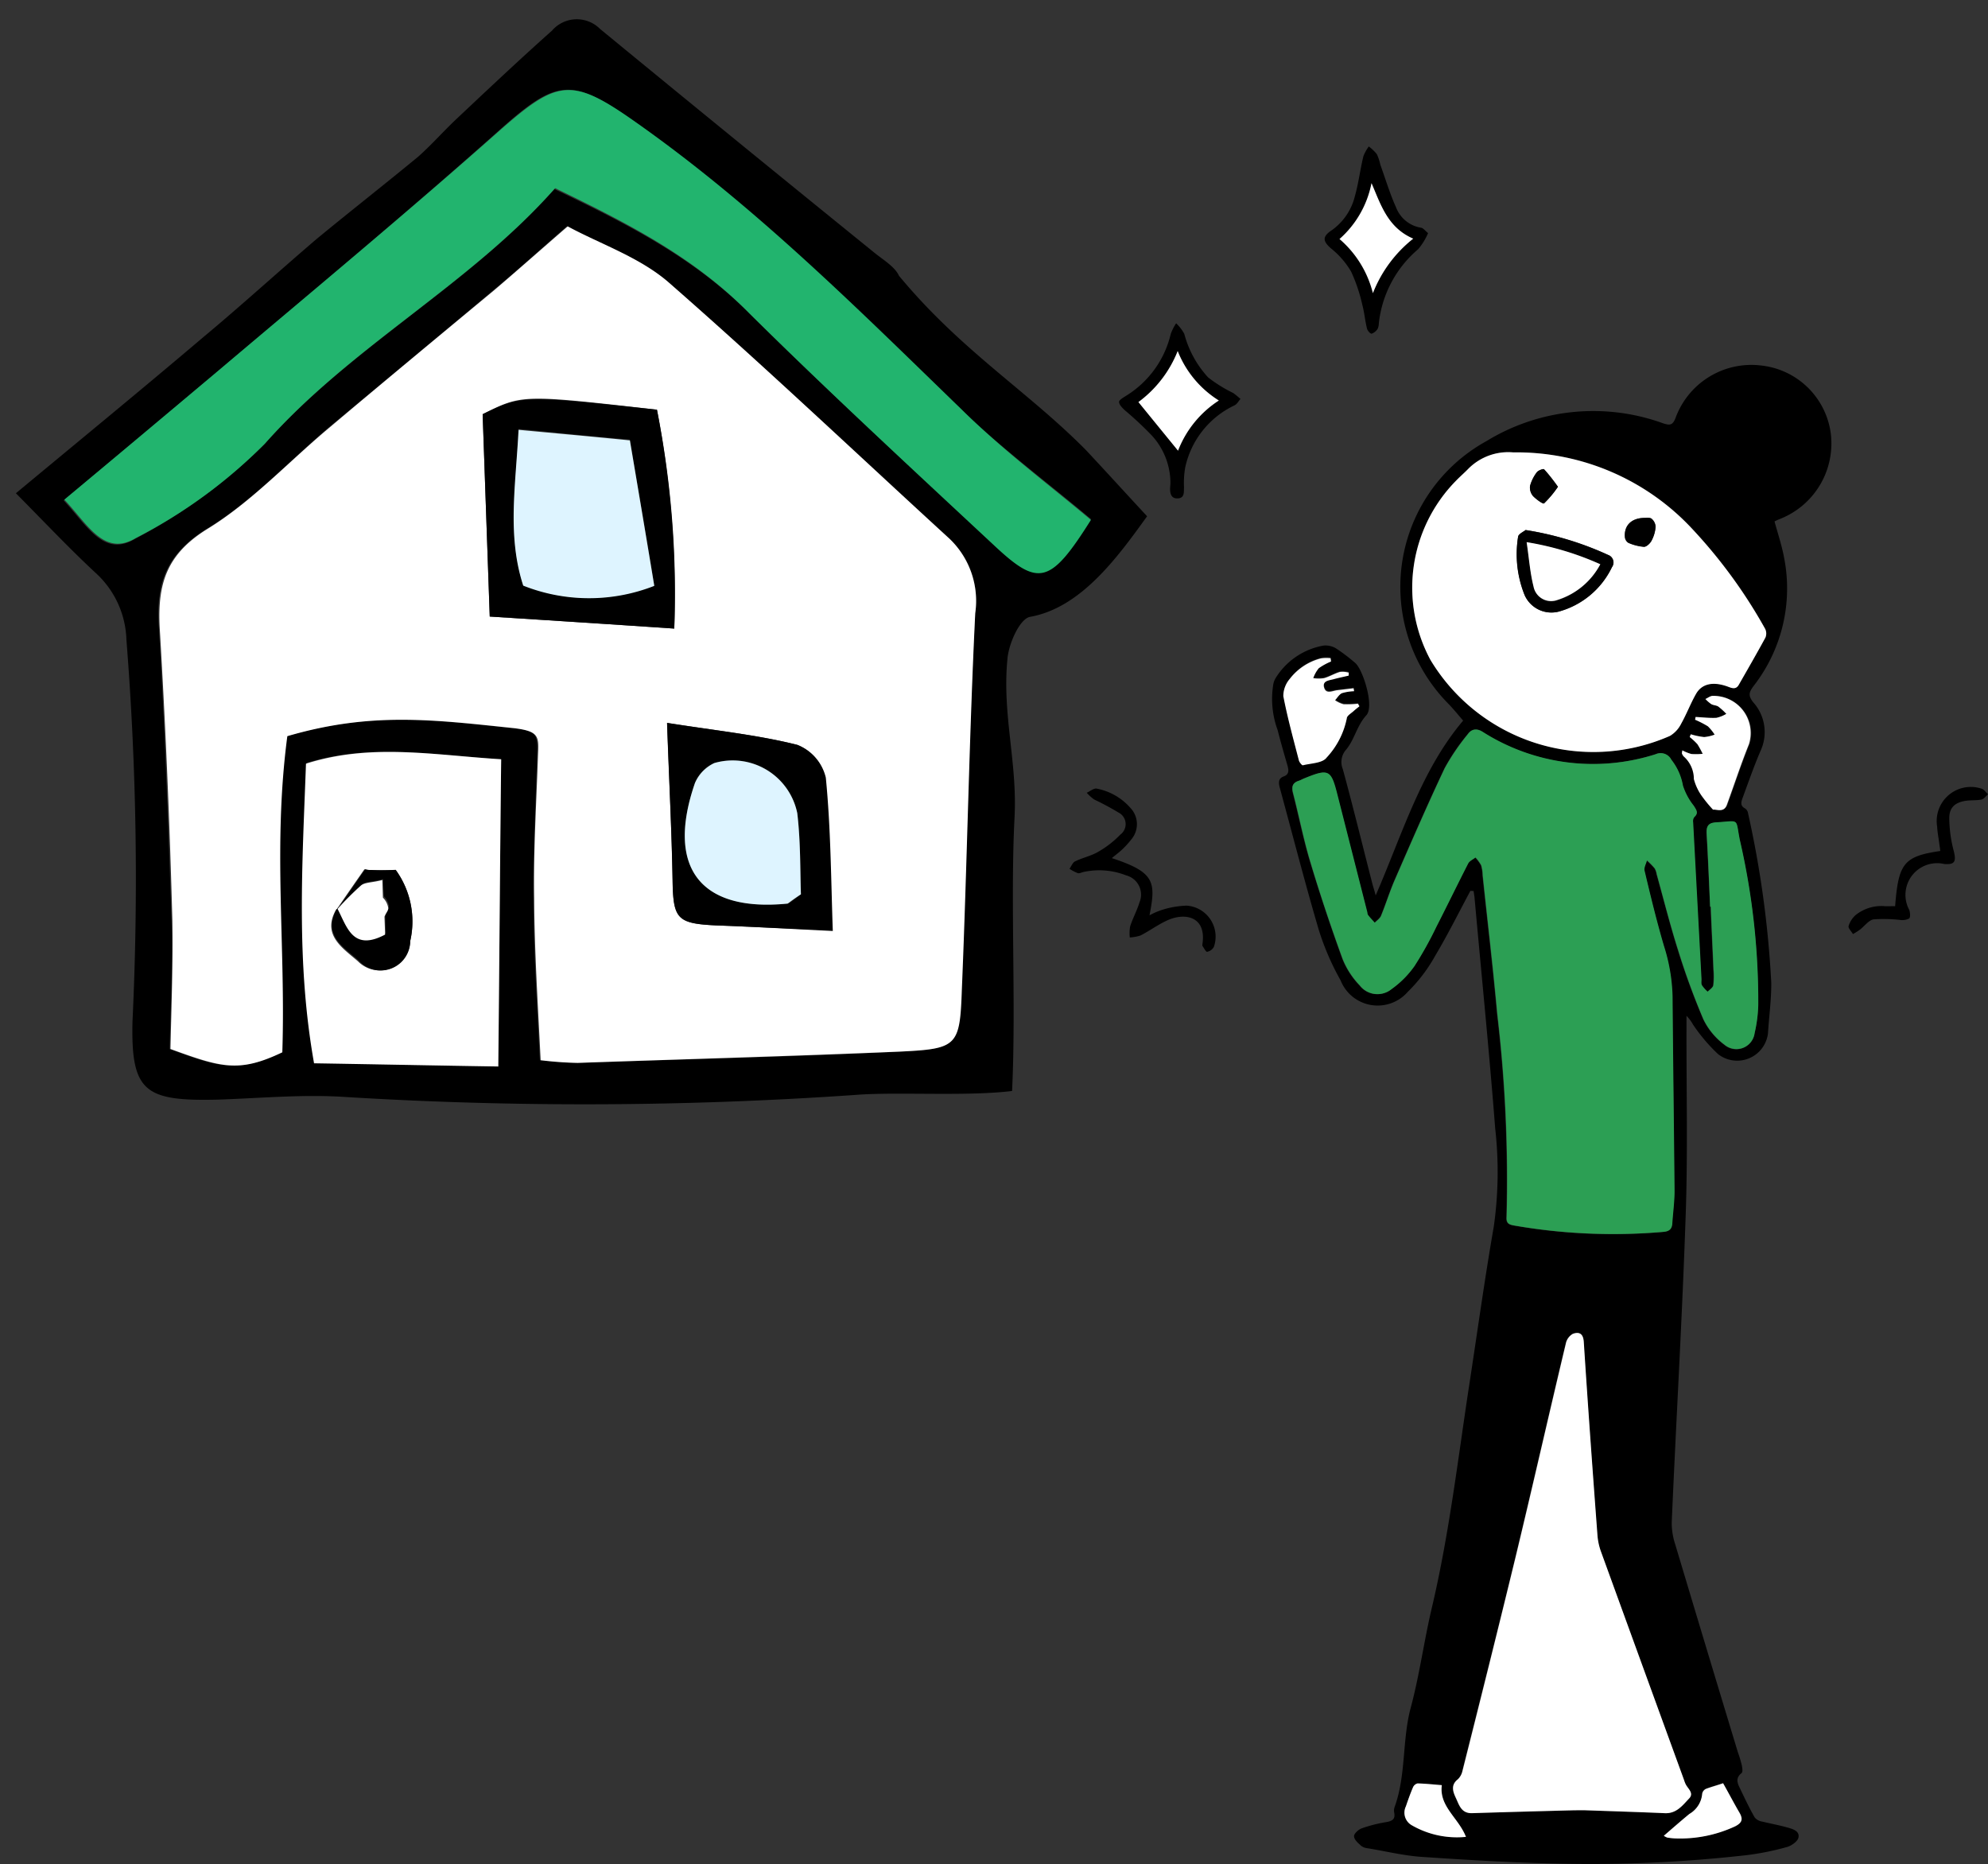 <svg xmlns="http://www.w3.org/2000/svg" width="100" height="93.767" viewBox="0 0 100 93.767">
  <rect x="0" y="0" width="100" height="93.767" fill="#333333" stroke="none"/>
  <g id="グループ_4553" data-name="グループ 4553" transform="translate(-198 -9009.131)">
    <g id="グループ_4552" data-name="グループ 4552" transform="translate(198 9009.131)">
      <g id="グループ_4123" data-name="グループ 4123" transform="matrix(0.999, -0.035, 0.035, 0.999, 0, 1.984)">
        <path id="パス_14155" data-name="パス 14155" d="M56.848,26c-1.536,1.981-3.477,4.488-6.065,4.852-.526.081-1.132,1.334-1.213,2.1-.364,2.79.323,5.175.081,7.965-.364,4.165-.243,9.38-.606,13.747-2.264.2-5.741-.162-7.8-.081A197.04,197.04,0,0,1,15.4,53.781c-2.062-.2-4.165-.081-6.267-.081-3.72-.04-4.407-.526-4.2-4.084A152.131,152.131,0,0,0,5.3,30.411a4.733,4.733,0,0,0-1.415-3.4C2.628,25.761,1.456,24.427,0,22.85c3.558-2.749,6.631-5.094,9.7-7.52,1.981-1.536,3.881-3.154,5.863-4.731,1.739-1.334,3.518-2.628,5.256-3.962.687-.566,1.294-1.213,1.981-1.819,1.658-1.456,3.315-2.911,4.973-4.286a1.65,1.65,0,0,1,2.426,0q6.671,5.883,13.343,11.685c.445.4,1.051.768,1.253,1.253,2.992,3.881,6.267,6.024,9.1,9.1C54.947,23.78,55.837,24.831,56.848,26Zm-7.682,1.213c2.1,2.1,2.709,1.981,4.852-1.173-2.062-1.86-4.326-3.679-6.348-5.741C42.494,14.966,37.481,9.548,31.5,5.06c-2.83-2.143-3.639-2.022-6.429.283-4.852,4.043-9.825,7.884-14.8,11.806-2.588,2.022-5.175,4.043-7.884,6.146,1.132,1.294,1.9,2.952,3.518,2.062a27.338,27.338,0,0,0,6.671-4.528C17.1,16.058,23.127,13.227,27.615,8.5c3.639,1.9,6.914,3.72,9.582,6.59C41.079,19.211,45.163,23.214,49.166,27.217Zm-1.132,3.356a4.292,4.292,0,0,0-1.173-3.8c-4.569-4.488-9.057-9.057-13.747-13.423-1.415-1.294-3.356-2.022-4.933-2.952-1.5,1.213-2.628,2.183-3.8,3.073-2.83,2.224-5.661,4.407-8.491,6.59-2.1,1.658-4.043,3.639-6.388,4.933C7.4,26.206,6.873,27.7,6.954,29.885c.121,4.892.121,9.825.121,14.717,0,2.183-.2,4.367-.323,6.469,2.466,1.011,3.356,1.334,5.62.364.364-5.418-.121-10.351.809-15.89,4.286-1.092,7.4-.566,11.442,0,1.213.162,1.173.4,1.132,1.375-.162,2.386-.364,4.811-.445,7.2-.081,2.669,0,5.337.04,8.167.728.081,1.294.162,1.86.2,5.418,0,10.836.081,16.213,0,2.911-.04,3.032-.121,3.235-3.032C47.184,43.188,47.467,36.88,48.033,30.573ZM23.248,52.527c.243-5.3.445-10.229.687-15.445-3.356-.323-6.51-1.051-9.785-.162-.364,5.135-.89,9.946-.121,15.081C17.143,52.2,20.095,52.366,23.248,52.527Z" transform="translate(0 0)"/>
        <path id="パス_14156" data-name="パス 14156" d="M51.591,22.54c-2.143,3.154-2.749,3.275-4.852,1.173-4.043-4.043-8.086-8.046-11.968-12.17C32.1,8.631,28.828,6.812,25.23,4.912c-4.488,4.731-10.512,7.561-15.041,12.332a25.558,25.558,0,0,1-6.671,4.528C1.9,22.661,1.132,21,0,19.71c2.709-2.1,5.3-4.124,7.884-6.146C12.817,9.683,17.79,5.842,22.682,1.8c2.79-2.264,3.558-2.426,6.429-.283C35.1,6,40.149,11.421,45.284,16.758,47.265,18.861,49.529,20.68,51.591,22.54Z" transform="translate(2.426 3.545)" fill="#22b46e"/>
        <path id="パス_14157" data-name="パス 14157" d="M40.068,16.375a4.329,4.329,0,0,1,1.173,3.8c-.526,6.267-.849,12.574-1.334,18.882-.2,2.871-.323,2.992-3.235,3.032-5.418.04-10.836,0-16.213,0a17.306,17.306,0,0,1-1.86-.2c-.04-2.79-.121-5.5-.04-8.167.04-2.385.283-4.811.445-7.2.081-.93.081-1.173-1.132-1.375-4.043-.566-7.156-1.092-11.442,0-.93,5.539-.445,10.472-.809,15.89-2.224.97-3.113.647-5.62-.364.121-2.1.283-4.286.323-6.469.04-4.892,0-9.825-.121-14.717C.162,17.3.647,15.809,2.749,14.6c2.3-1.294,4.245-3.275,6.388-4.933,2.83-2.224,5.661-4.407,8.491-6.59,1.173-.93,2.345-1.9,3.8-3.073,1.577.93,3.518,1.658,4.933,2.952C31.011,7.318,35.5,11.887,40.068,16.375Zm-6.59,19.488c0-2.588.081-5.175-.081-7.723a2.322,2.322,0,0,0-1.334-1.658c-1.981-.566-4-.849-6.51-1.334,0,2.992.04,5.458,0,7.925-.04,1.941.121,2.183,2.1,2.345C29.354,35.54,31.092,35.7,33.478,35.863Zm-7.4-15.445A49.745,49.745,0,0,0,25.594,9.38C18.841,8.369,18.841,8.369,16.82,9.3V19.488C20.095,19.812,22.965,20.095,26.079,20.418Z" transform="translate(6.793 10.397)" fill="#fff"/>
        <path id="パス_14158" data-name="パス 14158" d="M7.889,3.032c.162,2.547.081,5.135.081,7.723-2.385-.2-4.124-.364-5.863-.485C.166,10.108-.036,9.865,0,7.925.045,5.458,0,2.992,0,0c2.507.485,4.569.768,6.51,1.334A2.345,2.345,0,0,1,7.889,3.032ZM6.433,8.855c0-1.173.081-2.628-.04-4.084A3.31,3.31,0,0,0,2.309,2.1a1.828,1.828,0,0,0-1.011.97c-1.617,4.2.04,6.51,4.448,6.227C5.827,9.3,5.907,9.219,6.433,8.855Z" transform="translate(32.341 35.546)"/>
        <path id="パス_14159" data-name="パス 14159" d="M5.7,2.782c.121,1.456.04,2.911.04,4.084-.526.323-.606.4-.687.445C.648,7.593-1.01,5.289.607,1.084A1.972,1.972,0,0,1,1.618.113,3.319,3.319,0,0,1,5.7,2.782Z" transform="translate(33.032 37.535)" fill="#def4ff"/>
        <path id="パス_14160" data-name="パス 14160" d="M8.774.738a47.426,47.426,0,0,1,.485,11.038c-3.154-.323-5.984-.606-9.259-.93V.657C2.022-.232,2.022-.232,8.774.738ZM8.329,9.552c-.323-2.507-.647-4.892-.97-7.359-2.062-.243-3.72-.485-5.58-.728-.2,2.79-.768,5.3-.04,7.844A8.609,8.609,0,0,0,8.329,9.552Z" transform="translate(23.612 19.039)"/>
        <path id="パス_14161" data-name="パス 14161" d="M5.991.728c.323,2.426.647,4.852.97,7.359a8.995,8.995,0,0,1-6.59-.243C-.357,5.3.169,2.79.411,0,2.271.243,3.929.445,5.991.728Z" transform="translate(24.98 20.546)" fill="#def4ff"/>
        <path id="パス_14162" data-name="パス 14162" d="M10.324.577c-.243,5.216-.445,10.148-.687,15.445-3.194-.162-6.105-.323-9.259-.485C-.35,10.4.135,5.55.5.456,3.814-.474,6.968.254,10.324.577ZM5.431,9.553a4.423,4.423,0,0,0-.606-3.6h-.04c-.4,0-.849,0-1.253-.04-.081,0-.2-.04-.283-.04-.485.647-.97,1.294-1.415,1.9h0c0,.04-.04.04-.081.081C.984,9.109,2.035,9.8,2.763,10.483A1.538,1.538,0,0,0,5.431,9.553Z" transform="translate(13.612 36.505)" fill="#fff"/>
        <path id="パス_14163" data-name="パス 14163" d="M3.3.081a4.423,4.423,0,0,1,.606,3.6,1.483,1.483,0,0,1-2.628.89C.552,3.881-.5,3.235.269,1.941c.04,0,.04-.04.081-.081C.794,2.79,1,4.043,2.694,3.235v-.89a.141.141,0,0,1,.04-.081h0a.718.718,0,0,0,.162-.4.922.922,0,0,0-.243-.485V.526c-.566.121-.89.081-1.092.243A10.6,10.6,0,0,0,.349,1.9h0C.794,1.294,1.279.647,1.765,0a.688.688,0,0,0,.283.04A12.165,12.165,0,0,0,3.3.081Z" transform="translate(15.136 42.379)"/>
        <path id="パス_14164" data-name="パス 14164" d="M2.385,1.779h0a.141.141,0,0,0-.04.081v.89C.687,3.558.445,2.3,0,1.375A16.067,16.067,0,0,1,1.213.243C1.415.081,1.779.121,2.3,0V.89a.922.922,0,0,1,.243.485c.04.121-.081.243-.162.4Z" transform="translate(15.445 42.945)" fill="#fff"/>
        <path id="パス_14165" data-name="パス 14165" d="M0,0Z" transform="translate(17.831 44.684)"/>
      </g>
    </g>
    <g id="グループ_4122" data-name="グループ 4122" transform="translate(251.803 9016.499)">
      <path id="パス_9367" data-name="パス 9367" d="M126.788,152.824c-.591,1.1-1.14,2.209-1.774,3.271a7.909,7.909,0,0,1-1.383,1.818,2.006,2.006,0,0,1-3.375-.583,13.173,13.173,0,0,1-1.1-2.549c-.7-2.375-1.313-4.775-1.966-7.167-.061-.235-.061-.444.2-.539.278-.1.261-.3.2-.531-.174-.6-.348-1.2-.5-1.8a4.553,4.553,0,0,1-.226-2.262.922.922,0,0,1,.13-.365,3.56,3.56,0,0,1,2.409-1.627,1.029,1.029,0,0,1,.618.139,8.968,8.968,0,0,1,.974.739c.374.313.974,2.166.557,2.627-.478.522-.591,1.218-1.018,1.731a.936.936,0,0,0-.165.983c.522,1.914.992,3.845,1.487,5.767.043.165.1.322.165.583,1.348-3.1,2.279-6.289,4.4-8.794-.235-.27-.47-.565-.731-.835a8.366,8.366,0,0,1,1.9-13.222,10.3,10.3,0,0,1,8.881-.9c.339.113.487.113.635-.27a4.062,4.062,0,0,1,4.3-2.636,3.963,3.963,0,0,1,3.505,3.4,4.079,4.079,0,0,1-2.54,4.314,2.7,2.7,0,0,0-.287.13c.165.609.365,1.2.478,1.809a7.983,7.983,0,0,1-1.54,6.48c-.217.3-.278.461-.017.8a2.244,2.244,0,0,1,.383,2.436c-.339.783-.618,1.592-.913,2.392-.07.191-.13.391.13.522a.356.356,0,0,1,.148.244,51.154,51.154,0,0,1,1.166,8.516c.009.852-.113,1.7-.165,2.557a1.561,1.561,0,0,1-2.514,1.035,8.652,8.652,0,0,1-1.253-1.479,2.017,2.017,0,0,0-.331-.444v.565c-.009,3.175.07,6.35-.043,9.516-.174,5.132-.478,10.264-.7,15.4a3.45,3.45,0,0,0,.174,1.1q1.566,5.232,3.149,10.447a6.366,6.366,0,0,1,.2.661c.026.13.061.348-.009.4-.374.3-.157.6-.026.887.217.452.435.913.687,1.348a.614.614,0,0,0,.391.209c.409.1.818.174,1.226.287.278.078.652.174.583.513-.035.191-.357.418-.583.478a13.6,13.6,0,0,1-2.035.409,69.646,69.646,0,0,1-9.333.426c-2.331-.043-4.662-.183-6.985-.339-.922-.061-1.827-.287-2.74-.435a.656.656,0,0,1-.322-.122c-.148-.139-.348-.3-.357-.478-.009-.13.217-.339.383-.4a7.147,7.147,0,0,1,1.218-.313c.313-.052.487-.139.418-.487a.533.533,0,0,1,.017-.261c.591-1.618.374-3.366.818-5.019s.67-3.384,1.07-5.062c.887-3.775,1.322-7.62,1.914-11.447.391-2.566.748-5.132,1.192-7.689a19.516,19.516,0,0,0,.07-4.932c-.3-3.862-.687-7.707-1.035-11.56-.009-.13-.035-.252-.052-.383A.543.543,0,0,1,126.788,152.824Zm12.056.8h.017c.043,1.061.1,2.114.139,3.175a3.926,3.926,0,0,1-.009.783c-.017.122-.183.217-.287.322a1.658,1.658,0,0,1-.287-.322c-.052-.1-.017-.226-.026-.339-.139-2.618-.287-5.236-.418-7.855-.009-.1,0-.226.061-.27.244-.209.1-.374-.026-.565a3.148,3.148,0,0,1-.548-1.018,2.712,2.712,0,0,0-.583-1.3.605.605,0,0,0-.783-.278,10.342,10.342,0,0,1-8.69-1.113.5.5,0,0,0-.757.1,10.636,10.636,0,0,0-1.166,1.714c-.87,1.844-1.687,3.723-2.5,5.593-.261.6-.452,1.226-.7,1.827-.061.139-.209.235-.322.357-.113-.13-.235-.252-.339-.391-.035-.044-.026-.113-.043-.165-.5-1.966-1-3.932-1.5-5.9-.322-1.244-.435-1.3-1.653-.809-.1.035-.183.1-.278.122-.3.1-.374.287-.3.6.3,1.166.531,2.349.879,3.5q.744,2.453,1.618,4.862a4.169,4.169,0,0,0,.861,1.331,1.123,1.123,0,0,0,1.609.183,4.833,4.833,0,0,0,1.148-1.157,18.209,18.209,0,0,0,1.1-1.975c.539-1.053,1.052-2.131,1.6-3.184.07-.13.235-.2.365-.3a2.371,2.371,0,0,1,.287.391,1.978,1.978,0,0,1,.078.513c.244,2.322.522,4.636.731,6.959a70.669,70.669,0,0,1,.47,10.238c-.017.3.122.365.365.409a28.766,28.766,0,0,0,7.533.322c.287-.026.418-.13.435-.418.035-.548.113-1.1.113-1.644-.026-3.262-.07-6.524-.1-9.777a9.374,9.374,0,0,0-.435-2.549c-.365-1.253-.67-2.523-.974-3.784-.035-.157.078-.348.122-.513.13.13.27.252.391.4a.8.8,0,0,1,.1.287c.357,1.27.678,2.549,1.07,3.8A35.92,35.92,0,0,0,138.5,159.3a3.507,3.507,0,0,0,1.061,1.279.925.925,0,0,0,1.514-.583,7.033,7.033,0,0,0,.183-1.418,36.115,36.115,0,0,0-.931-8.316c-.217-1.1.017-.939-1.166-.87-.409.026-.513.191-.5.557C138.731,151.163,138.783,152.4,138.844,153.624Zm-9.907-22.851a2.893,2.893,0,0,0-2.236.8c-.209.217-.452.409-.652.635a7.649,7.649,0,0,0-1.27,9,9.562,9.562,0,0,0,12.047,3.819,1.353,1.353,0,0,0,.565-.618c.278-.487.47-1.018.748-1.5.3-.513.861-.626,1.583-.365.217.078.418.174.565-.087.452-.783.9-1.574,1.34-2.375a.528.528,0,0,0-.017-.444,25.5,25.5,0,0,0-3.653-5.01A12.048,12.048,0,0,0,128.936,130.774Zm2.8,68.309h0c.261-.009.522-.017.783-.009,1.348.044,2.7.1,4.036.148.574.026.887-.391,1.218-.739.261-.27-.061-.5-.174-.722-.052-.1-.078-.217-.122-.322q-2.062-5.676-4.132-11.36a3.113,3.113,0,0,1-.183-.844c-.235-3.236-.47-6.472-.687-9.716-.026-.426-.235-.522-.548-.409a.709.709,0,0,0-.348.461c-.861,3.61-1.679,7.228-2.549,10.829-.861,3.575-1.766,7.141-2.662,10.716a.736.736,0,0,1-.226.4c-.365.287-.244.635-.1.939.165.348.27.783.818.765C128.493,199.169,130.119,199.134,131.737,199.082Zm-10.8-56.3a1.309,1.309,0,0,1-.017-.174l-.844.1c-.235.035-.539.191-.635-.13-.1-.348.244-.357.47-.426.252-.07.513-.122.765-.183v-.148a1.122,1.122,0,0,0-.444-.035c-.278.078-.531.244-.8.313a2.236,2.236,0,0,1-.539,0,1.6,1.6,0,0,1,.278-.5,3.512,3.512,0,0,1,.618-.339c-.009-.052-.017-.113-.026-.165a1.516,1.516,0,0,0-.487.009,2.924,2.924,0,0,0-1.566,1.035,1.33,1.33,0,0,0-.322.861c.209,1.087.5,2.157.783,3.236.026.1.157.261.2.244.409-.1.983-.1,1.192-.383a4.091,4.091,0,0,0,1.018-1.983c.017-.13.226-.252.348-.365.087-.087.191-.157.287-.235l-.078-.13a4.039,4.039,0,0,1-.722.026,1.459,1.459,0,0,1-.426-.2c.113-.122.209-.3.348-.357A5.61,5.61,0,0,1,120.934,142.786Zm18.058,5.958c.183-.026.565.174.731-.27.365-1.009.7-2.027,1.1-3.018a1.869,1.869,0,0,0-1.827-2.427c-.122,0-.244.1-.365.157a1.571,1.571,0,0,0,.287.252c.113.061.261.061.365.13a3.988,3.988,0,0,1,.4.365,1.652,1.652,0,0,1-.5.2c-.348.017-.7-.026-1.044-.044-.009.044-.017.1-.026.139a4.5,4.5,0,0,1,.644.331,2.293,2.293,0,0,1,.339.418,2.339,2.339,0,0,1-.531.122,4.586,4.586,0,0,1-.67-.139c-.017.043-.035.1-.052.139a3.137,3.137,0,0,1,.391.365,2.8,2.8,0,0,1,.261.478,3.176,3.176,0,0,1-.574.009,1.9,1.9,0,0,1-.452-.183c-.009.1-.026.139-.017.157a.319.319,0,0,0,.087.148,1.522,1.522,0,0,1,.513,1.139,2.617,2.617,0,0,0,.444.913A5.122,5.122,0,0,0,138.992,148.745Zm.5,48.972c-.278.087-.574.165-.852.278a.336.336,0,0,0-.191.244,1.255,1.255,0,0,1-.644,1.018c-.435.348-.844.713-1.287,1.1a.763.763,0,0,0,.165.087,2.993,2.993,0,0,0,.391.044,6.552,6.552,0,0,0,3.036-.609c.348-.174.409-.357.217-.678C140.053,198.734,139.792,198.247,139.5,197.717Zm-12.935,2.7c-.374-.957-1.357-1.522-1.209-2.6-.444-.035-.826-.078-1.218-.087a.335.335,0,0,0-.226.183c-.139.322-.252.644-.365.974a.725.725,0,0,0,.3.948A4.586,4.586,0,0,0,126.562,200.413Z" transform="translate(-106.625 -115.386)"/>
      <path id="パス_9368" data-name="パス 9368" d="M152.507,4.358a3.16,3.16,0,0,1-.5.809,5.693,5.693,0,0,0-1.975,3.706.778.778,0,0,1-.061.3.626.626,0,0,1-.3.244c-.07.009-.209-.148-.235-.252-.1-.391-.13-.8-.235-1.192a8.285,8.285,0,0,0-.565-1.679,4.23,4.23,0,0,0-1-1.157c-.418-.357-.461-.591-.009-.9a2.949,2.949,0,0,0,1.192-1.714c.191-.67.27-1.357.435-2.035A2.122,2.122,0,0,1,149.524,0a2.191,2.191,0,0,1,.409.391,2.708,2.708,0,0,1,.174.531c.261.722.478,1.453.792,2.149a1.623,1.623,0,0,0,1.27,1.018C152.272,4.114,152.377,4.254,152.507,4.358Zm-.748.278c-1.287-.548-1.627-1.7-2.1-2.783a5.144,5.144,0,0,1-1.609,2.81,5.185,5.185,0,0,1,1.679,2.723A6.443,6.443,0,0,1,151.759,4.636Z" transform="translate(-134.475 0)"/>
      <path id="パス_9369" data-name="パス 9369" d="M31.081,110.32a3.552,3.552,0,0,0-.931-2.375,17.9,17.9,0,0,0-1.392-1.3c-.113-.113-.252-.252-.261-.391-.009-.087.191-.209.313-.287a5,5,0,0,0,2.288-3.14,2.539,2.539,0,0,1,.27-.531,2.117,2.117,0,0,1,.409.531,5.211,5.211,0,0,0,1.2,2.192,7.136,7.136,0,0,0,1.261.783,3.987,3.987,0,0,1,.365.3c-.1.113-.174.261-.3.322a4.509,4.509,0,0,0-2.479,3.123,4.677,4.677,0,0,0-.061.992c-.009.252.035.548-.313.565s-.4-.27-.383-.557C31.072,110.468,31.081,110.39,31.081,110.32Zm-1.609-4.062c.678.835,1.331,1.627,1.992,2.444a5.3,5.3,0,0,1,2.053-2.523,5.123,5.123,0,0,1-2.07-2.488A5.866,5.866,0,0,1,29.471,106.258Z" transform="translate(-26.009 -93.402)"/>
      <path id="パス_9370" data-name="パス 9370" d="M3.919,377.647a3.691,3.691,0,0,1,.644-.278,4.589,4.589,0,0,1,1.226-.209,1.562,1.562,0,0,1,1.366,2.079.5.5,0,0,1-.339.244c-.061.009-.157-.191-.235-.3a.29.29,0,0,1,0-.087c.209-1.374-.844-1.592-1.714-1.218-.487.209-.922.539-1.4.783a2.12,2.12,0,0,1-.539.1,1.982,1.982,0,0,1,.017-.557c.13-.409.348-.8.47-1.209a1,1,0,0,0-.67-1.357,3.716,3.716,0,0,0-2.131-.174c-.1.017-.209.087-.3.061a2.124,2.124,0,0,1-.418-.217c.087-.13.157-.313.278-.374.374-.183.8-.27,1.157-.478a4.973,4.973,0,0,0,1.122-.87.654.654,0,0,0-.1-1.113,13.516,13.516,0,0,0-1.218-.652,2.277,2.277,0,0,1-.374-.339c.165-.07.348-.235.5-.209a3,3,0,0,1,1.7.974,1.185,1.185,0,0,1,.035,1.592,4.319,4.319,0,0,1-.47.513c-.157.148-.331.27-.5.418C4.188,375.481,4.249,375.959,3.919,377.647Z" transform="translate(0.1 -338.974)"/>
      <path id="パス_9371" data-name="パス 9371" d="M452.692,376.68c.165-2.166.444-2.505,2.27-2.775-.009-.1-.026-.209-.043-.322-.035-.3-.1-.6-.113-.9a1.715,1.715,0,0,1,2.227-1.914c.122.026.217.183.331.278-.1.1-.209.244-.331.27-.252.052-.522.026-.774.061-.539.078-.844.331-.844.87a6.709,6.709,0,0,0,.226,1.661c.13.531.052.687-.47.652a1.594,1.594,0,0,0-1.766,2.314c.043.13.061.374-.009.426a.762.762,0,0,1-.47.07,7.489,7.489,0,0,0-1.322-.026c-.244.043-.452.339-.678.513a3.079,3.079,0,0,1-.357.226c-.078-.139-.252-.3-.217-.409a1.2,1.2,0,0,1,.365-.557,2.066,2.066,0,0,1,1.47-.435C452.353,376.689,452.51,376.68,452.692,376.68Z" transform="translate(-411.166 -338.468)"/>
      <path id="パス_9372" data-name="パス 9372" d="M149.665,346.091c-.052-1.226-.1-2.462-.174-3.688-.017-.374.087-.539.5-.557,1.183-.07.948-.235,1.166.87a36.17,36.17,0,0,1,.931,8.316,7.033,7.033,0,0,1-.183,1.418.924.924,0,0,1-1.514.583,3.478,3.478,0,0,1-1.061-1.279,35.912,35.912,0,0,1-1.279-3.505c-.4-1.253-.722-2.54-1.07-3.8a.8.8,0,0,0-.1-.287,3.393,3.393,0,0,0-.391-.4c-.044.174-.157.365-.122.513.3,1.27.609,2.54.974,3.784a9.053,9.053,0,0,1,.435,2.549c.026,3.262.07,6.524.1,9.777,0,.548-.078,1.1-.113,1.644-.017.278-.157.391-.435.418a29.144,29.144,0,0,1-7.533-.322c-.244-.043-.383-.113-.365-.409a70.613,70.613,0,0,0-.47-10.238c-.209-2.322-.487-4.645-.731-6.959a1.977,1.977,0,0,0-.078-.513,1.739,1.739,0,0,0-.287-.391c-.122.1-.3.174-.365.3-.539,1.053-1.061,2.131-1.6,3.184a18.2,18.2,0,0,1-1.1,1.975,4.833,4.833,0,0,1-1.148,1.157,1.123,1.123,0,0,1-1.609-.183,4.117,4.117,0,0,1-.861-1.331c-.583-1.6-1.131-3.227-1.618-4.862-.348-1.148-.574-2.331-.879-3.5-.078-.313-.017-.5.3-.6.1-.035.183-.087.278-.122,1.218-.5,1.34-.435,1.653.809.5,1.966,1,3.932,1.5,5.9.017.052.009.122.044.165.1.139.226.261.339.391.113-.113.27-.217.322-.357.244-.6.435-1.226.7-1.827.818-1.87,1.627-3.749,2.5-5.593a11.237,11.237,0,0,1,1.166-1.714c.2-.278.452-.287.757-.1a10.342,10.342,0,0,0,8.69,1.113.6.6,0,0,1,.783.278,2.931,2.931,0,0,1,.583,1.3,3.147,3.147,0,0,0,.548,1.018c.113.191.261.357.026.565a.351.351,0,0,0-.061.27l.418,7.855c.009.113-.026.252.026.339a1.658,1.658,0,0,0,.287.322c.1-.1.261-.2.287-.322a3.919,3.919,0,0,0,.009-.783c-.044-1.061-.1-2.114-.139-3.175A.027.027,0,0,1,149.665,346.091Z" transform="translate(-117.446 -307.853)" fill="#2c9f54"/>
      <path id="パス_9373" data-name="パス 9373" d="M203.007,176.871a12.069,12.069,0,0,1,9.02,3.862,25.5,25.5,0,0,1,3.653,5.01.528.528,0,0,1,.017.444c-.435.8-.887,1.583-1.34,2.375-.148.261-.357.165-.565.087-.722-.261-1.287-.148-1.583.365-.278.487-.478,1.018-.748,1.5a1.5,1.5,0,0,1-.565.618,9.562,9.562,0,0,1-12.047-3.819,7.664,7.664,0,0,1,1.27-9c.209-.217.444-.418.652-.635A2.819,2.819,0,0,1,203.007,176.871Zm.626,3.906c-.1.078-.365.2-.374.339a5.563,5.563,0,0,0,.331,2.94,1.478,1.478,0,0,0,1.7.826,4.21,4.21,0,0,0,2.688-2.235.4.4,0,0,0-.191-.618A15.91,15.91,0,0,0,203.634,180.777Zm6.019-.609c-.7-.017-1.087.391-1.018.974a.351.351,0,0,0,.174.27,2.312,2.312,0,0,0,.783.2c.13,0,.313-.174.383-.313a1.645,1.645,0,0,0,.2-.7.566.566,0,0,0-.217-.409C209.862,180.133,209.688,180.177,209.653,180.168ZM205.26,178.6c-.252-.331-.452-.618-.7-.879-.035-.035-.3.061-.365.157a1.953,1.953,0,0,0-.339.687.66.66,0,0,0,.148.5c.157.165.5.418.557.374A5.209,5.209,0,0,0,205.26,178.6Z" transform="translate(-180.696 -161.484)" fill="#fff"/>
      <path id="パス_9374" data-name="パス 9374" d="M227.461,710.113c-1.618.043-3.245.087-4.862.139-.548.017-.652-.409-.818-.765-.148-.313-.27-.652.1-.939a.833.833,0,0,0,.226-.4c.9-3.566,1.792-7.141,2.662-10.716.87-3.61,1.688-7.22,2.549-10.83a.731.731,0,0,1,.348-.461c.313-.113.522-.017.548.409.209,3.236.444,6.48.687,9.716a3.113,3.113,0,0,0,.183.844q2.061,5.676,4.132,11.36c.043.113.07.218.122.322.113.235.435.452.174.722-.331.348-.635.765-1.218.739-1.348-.061-2.7-.1-4.036-.148-.27,0-.531,0-.792.009Z" transform="translate(-202.349 -626.417)" fill="#fff"/>
      <path id="パス_9375" data-name="パス 9375" d="M126.969,297.423a2.343,2.343,0,0,0-.609.1c-.139.061-.235.235-.348.357a1.46,1.46,0,0,0,.426.2,5.06,5.06,0,0,0,.722-.026l.078.13c-.1.078-.191.148-.287.235-.122.113-.339.235-.348.365a4.054,4.054,0,0,1-1.018,1.983c-.209.278-.774.278-1.192.383-.043.009-.174-.148-.2-.244-.278-1.079-.574-2.149-.783-3.236a1.33,1.33,0,0,1,.322-.861,2.876,2.876,0,0,1,1.566-1.035,1.812,1.812,0,0,1,.487-.009c.009.052.017.113.026.165a3.024,3.024,0,0,0-.618.339,1.625,1.625,0,0,0-.278.5,1.866,1.866,0,0,0,.539,0c.278-.078.531-.235.8-.313a1.122,1.122,0,0,1,.444.035v.148c-.252.061-.513.113-.765.183-.226.061-.574.078-.47.426.1.331.4.165.635.13l.844-.1C126.952,297.31,126.96,297.371,126.969,297.423Z" transform="translate(-112.66 -270.023)" fill="#fff"/>
      <path id="パス_9376" data-name="パス 9376" d="M355.541,323.424a6.576,6.576,0,0,1-.522-.626,2.616,2.616,0,0,1-.444-.913,1.509,1.509,0,0,0-.513-1.14.416.416,0,0,1-.087-.148c-.009-.026.009-.052.017-.157a2.345,2.345,0,0,0,.452.183,3.162,3.162,0,0,0,.574-.009,5.105,5.105,0,0,0-.261-.478,3.138,3.138,0,0,0-.391-.365c.017-.043.035-.1.052-.139a3.672,3.672,0,0,0,.67.139,1.953,1.953,0,0,0,.531-.122,2.3,2.3,0,0,0-.339-.418,4.98,4.98,0,0,0-.644-.331c.009-.043.017-.1.026-.139.348.017.7.061,1.044.043a1.653,1.653,0,0,0,.5-.2,3.171,3.171,0,0,0-.4-.365c-.1-.07-.252-.061-.365-.13a1.925,1.925,0,0,1-.287-.252c.122-.052.244-.157.365-.157a1.869,1.869,0,0,1,1.827,2.427c-.4.992-.731,2.009-1.1,3.018C356.106,323.6,355.732,323.4,355.541,323.424Z" transform="translate(-323.174 -290.065)" fill="#fff"/>
      <path id="パス_9377" data-name="パス 9377" d="M346.484,946.5c.3.531.548,1.009.826,1.487.183.322.13.5-.217.679a6.553,6.553,0,0,1-3.036.609,2.983,2.983,0,0,1-.391-.044,1.045,1.045,0,0,1-.165-.087c.444-.383.861-.748,1.287-1.1a1.3,1.3,0,0,0,.644-1.018.336.336,0,0,1,.191-.243C345.918,946.674,346.205,946.6,346.484,946.5Z" transform="translate(-313.612 -864.17)" fill="#fff"/>
      <path id="パス_9378" data-name="パス 9378" d="M196.737,949.288a4.537,4.537,0,0,1-2.723-.583.725.725,0,0,1-.3-.948c.113-.331.226-.652.365-.974a.335.335,0,0,1,.226-.183c.391.009.774.052,1.218.087C195.38,947.757,196.363,948.331,196.737,949.288Z" transform="translate(-176.8 -864.261)" fill="#fff"/>
      <path id="パス_9379" data-name="パス 9379" d="M159.706,23.992a6.523,6.523,0,0,0-2.027,2.74A5.274,5.274,0,0,0,156,24.01a5.012,5.012,0,0,0,1.609-2.81C158.079,22.287,158.418,23.435,159.706,23.992Z" transform="translate(-142.422 -19.356)" fill="#fff"/>
      <path id="パス_9380" data-name="パス 9380" d="M39.7,120.866a5.866,5.866,0,0,0,1.975-2.566,5.17,5.17,0,0,0,2.07,2.488,5.252,5.252,0,0,0-2.053,2.523C41.031,122.5,40.378,121.7,39.7,120.866Z" transform="translate(-36.238 -108.01)" fill="#fff"/>
      <path id="パス_9381" data-name="パス 9381" d="M259.112,221.8a15.712,15.712,0,0,1,4.149,1.253.405.405,0,0,1,.191.618,4.189,4.189,0,0,1-2.688,2.235,1.473,1.473,0,0,1-1.7-.826,5.478,5.478,0,0,1-.331-2.94C258.747,222,259.016,221.887,259.112,221.8Zm3.758,1.722a14.485,14.485,0,0,0-3.7-1.1c.122.826.174,1.548.348,2.235a.9.9,0,0,0,1.183.678A3.743,3.743,0,0,0,262.87,223.522Z" transform="translate(-236.174 -202.507)"/>
      <path id="パス_9382" data-name="パス 9382" d="M322.052,214.709a.505.505,0,0,1,.3.035.566.566,0,0,1,.217.409,1.781,1.781,0,0,1-.2.7c-.07.139-.252.313-.383.313a2.534,2.534,0,0,1-.783-.2.392.392,0,0,1-.174-.27C320.973,215.109,321.356,214.7,322.052,214.709Z" transform="translate(-293.095 -196.025)"/>
      <path id="パス_9383" data-name="パス 9383" d="M267.513,187.5a5.281,5.281,0,0,1-.7.835c-.052.043-.4-.209-.557-.374a.66.66,0,0,1-.148-.5,2.031,2.031,0,0,1,.339-.687c.07-.1.331-.191.365-.157A8.605,8.605,0,0,1,267.513,187.5Z" transform="translate(-242.948 -170.383)"/>
      <path id="パス_9384" data-name="パス 9384" d="M267.905,229.913a3.688,3.688,0,0,1-2.175,1.8.9.9,0,0,1-1.183-.678c-.174-.687-.226-1.409-.348-2.235A14.809,14.809,0,0,1,267.905,229.913Z" transform="translate(-241.21 -208.898)" fill="#fff"/>
    </g>
  </g>
</svg>
